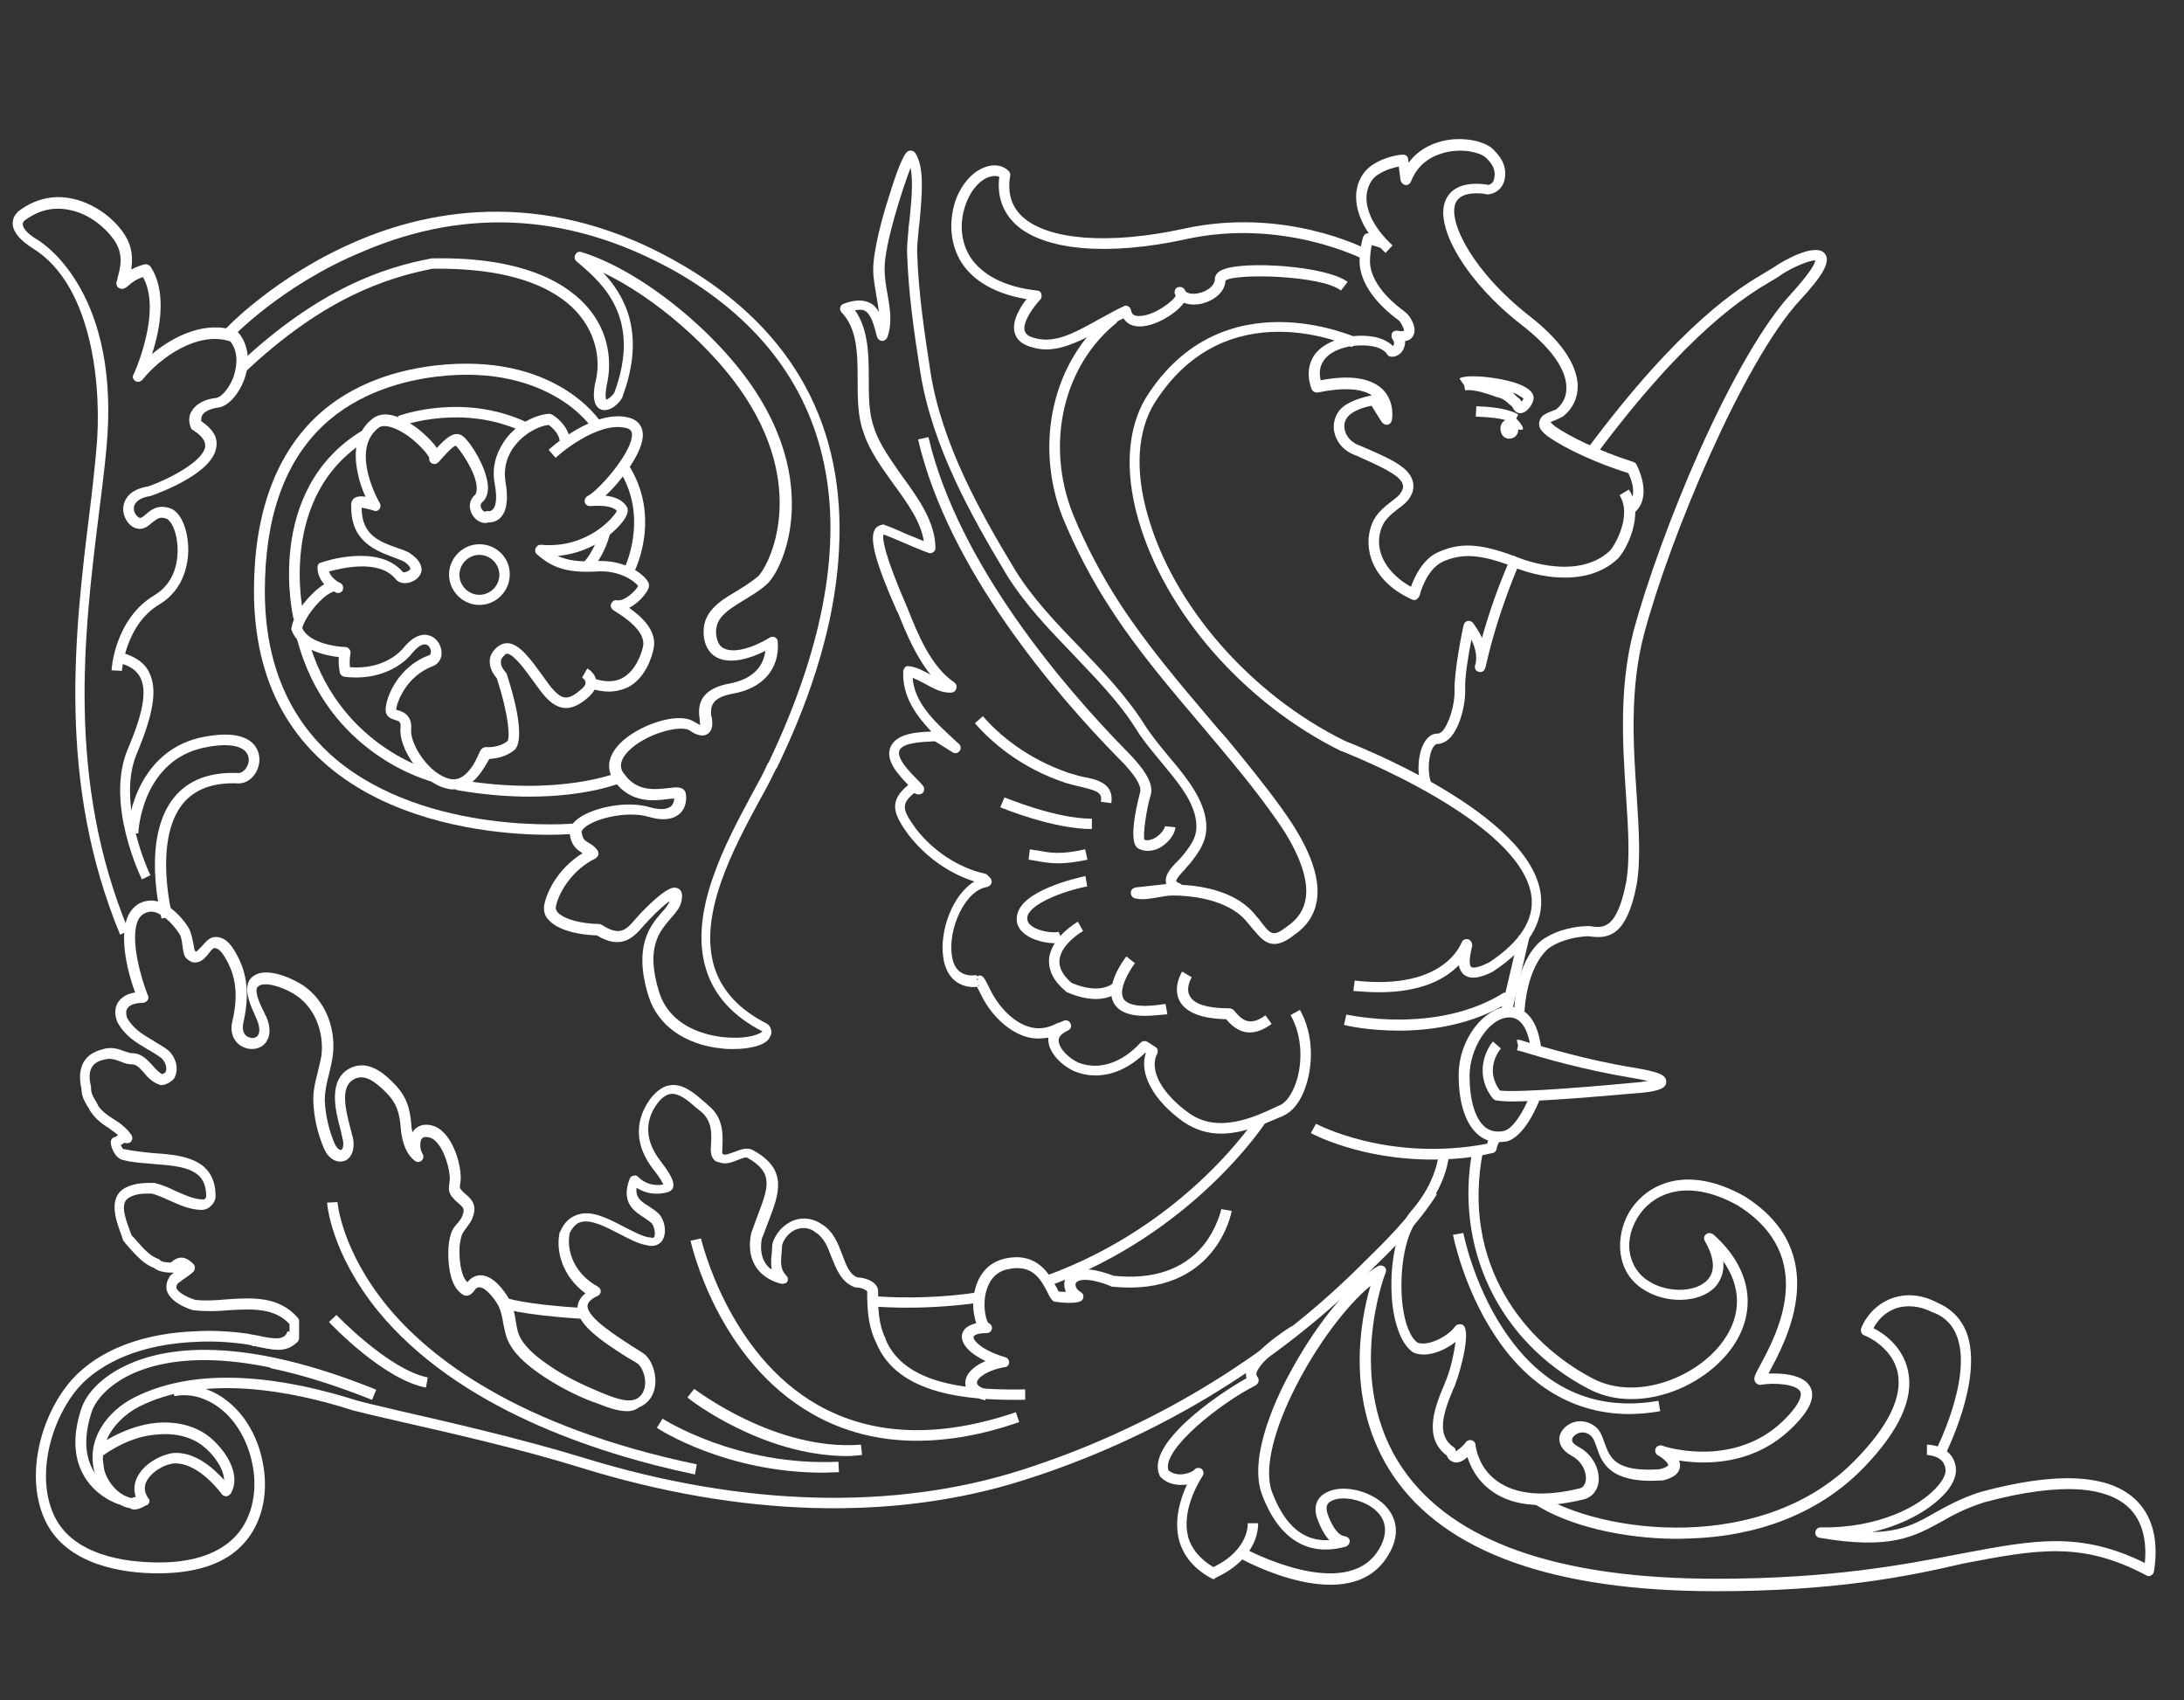 <?xml version="1.0" encoding="utf-8"?>
<!-- Generator: Adobe Illustrator 18.1.1, SVG Export Plug-In . SVG Version: 6.00 Build 0)  -->
<svg version="1.1" id="Layer_1" xmlns="http://www.w3.org/2000/svg" xmlns:xlink="http://www.w3.org/1999/xlink" x="0px" y="0px"
	 viewBox="0 0 841.9 655.5" enable-background="new 0 0 841.9 655.5" xml:space="preserve">
<rect x="0" y="0" width="841.9" height="655.5" fill="#333333" stroke="none"/>
<g>
	<g>
		<g>
			<path fill="#FFFFFF" d="M531.7,382.5c-3.1,0-6.4-0.2-10-0.5l0.5-4c34.8,4,41-14.4,41.2-14.6c0.4-1.1,1.5-1.6,2.6-1.3
				c1.1,0.4,1.6,1.5,1.5,2.6c-1.5,6-0.9,7.7-0.4,8c0.2,0.2,1.5,1.1,7.1-1.8c11.7-7.8,17.1-16.2,16.2-25
				c-3.3-29.3-72.3-55.9-73.1-56.3h-0.2c-37.4-18.4-68.2-53.6-78.4-89.7c-5.3-18.6-4-35,3.1-46.7c29.5-46.7,80.7-23.1,81.3-23
				l-1.8,3.6c-2-0.9-48.7-22-76.2,21.5c-6.6,10.6-7.7,25.9-2.7,43.2c9.8,35,39.7,69.2,76,87.1c4,1.6,72.2,28.1,75.6,59.6
				c1.1,10.6-4.9,20.2-18,29c0,0-0.2,0-0.2,0.2c-3.5,1.8-8.4,3.8-11.5,1.3c-1.1-0.9-1.6-2.2-2-3.6
				C557.6,377,548.5,382.5,531.7,382.5z"/>
		</g>
		<g>
			<path fill="#FFFFFF" d="M403.3,134.7c-2.2,0-4.2-0.4-6.4-1.1c-4-1.3-5.3-3.6-5.8-5.5c-1.1-4.4,2.2-9.7,4.6-12.8
				c-14.6-2.4-21.7-8.9-25-14c-4.2-6.6-5.1-15.1-2.6-23.3c2.4-7.3,7.5-12.8,13.1-14c2.9-0.7,5.8,0,7.7,2c0.4,0.5,0.7,1.1,0.5,1.8
				c-1.1,6.6,0.5,11.8,4.7,15.7c9.8,9.1,33.5,10.9,62.1,4.7c38.8-8.6,70,7.5,71.3,8.2l-1.8,3.6c-0.4-0.2-31.3-16-68.5-7.8
				c-30.2,6.6-54.9,4.4-65.8-5.8c-4.9-4.7-7.1-10.8-6.2-18.2c-0.9-0.5-2.2-0.4-3.1-0.2c-3.5,0.7-7.8,4.6-10,11.3
				c-2.4,7.1-1.6,14.2,2,19.9c4.6,6.9,13.5,11.5,25.7,12.8c0.7,0,1.5,0.5,1.6,1.3c0.2,0.7,0.2,1.6-0.4,2.2c-2.7,2.9-6.9,8.7-6,12
				c0.2,0.4,0.4,1.8,3.1,2.6c8,2.6,15.3-1.3,25.3-6.9c3.1-1.6,6.2-3.5,9.7-5.1c0.5-0.4,1.3-0.4,1.8,0c0.5,0.2,0.9,0.7,1.1,1.5
				c0.2,1.3,0.9,2.4,3.5,2.2c5.6-0.2,12.9-5.8,13.7-7.8c0-0.2-0.2-0.2-0.2-0.4c-0.4-0.9-0.2-2,0.5-2.6c0.7-0.5,1.8-0.5,2.6,0
				c0.4,0.4,0.7,0.7,0.9,1.3c1.1,1.1,3.3,1.1,5.1,0.7c3.5-0.7,6.2-3.1,6.2-5.3c0-1.1,0.5-2.6,2.7-3.6c8-3.8,40.6-1.6,48.5,4.6
				l-2.6,3.3c-7.5-6-41.4-6.7-44.5-3.8c-0.2,4.6-4.7,7.8-9.3,8.9c-2.6,0.5-4.9,0.4-6.7-0.4c-3.1,4.4-12,9.7-18,9.1
				c-2.4-0.2-4.2-1.3-5.3-3.1c-2.7,1.3-5.1,2.7-7.5,4C417.3,130.9,410.4,134.7,403.3,134.7z"/>
		</g>
		<g>
			<g>
				<path fill="#FFFFFF" d="M201.4,166.4c-23-10.8-46.3-2.4-46.5-2.2l-1.5-3.8c1.1-0.4,25.1-9.1,49.7,2.4L201.4,166.4z"/>
			</g>
			<g>
				<g>
					<path fill="#FFFFFF" d="M184.8,213.9c4.2,0,7.7,3.5,7.7,7.7c0,4.2-3.5,7.7-7.7,7.7c-4.2,0-7.7-3.5-7.7-7.7
						C177.1,217.4,180.6,213.9,184.8,213.9 M184.8,209.8c-6.4,0-11.7,5.3-11.7,11.7c0,6.4,5.3,11.7,11.7,11.7
						c6.4,0,11.7-5.3,11.7-11.7C196.6,215,191.3,209.8,184.8,209.8L184.8,209.8z"/>
				</g>
				<g>
					<path fill="#FFFFFF" d="M234.7,266.6c-2.2,0-4.7-0.4-7.3-1.3l1.3-3.8c4.6,1.6,8.6,1.5,11.7-0.4c4.2-2.6,6.6-7.8,7.5-12
						c1.1-5.8-7.3-11.3-10.9-13.5l-0.7-0.5c-0.7-0.5-1.1-1.5-0.7-2.4c0.4-0.9,1.3-1.5,2.2-1.3c3.1,0.5,7.3-3.8,8.2-5.5
						c-1.3-1.8-7.1-6.2-16-5.6c-12,0.7-17.5-1.8-23-6.6c-0.7-0.5-0.9-1.5-0.5-2.4c0.4-0.9,1.1-1.3,2-1.3
						c17.5,1.6,27.9-10.2,29.3-13.1c-1.5-1.6-4.9-2.2-10.2-1.8c-1.1,0-2-0.5-2.2-1.6c-0.2-0.9,0.4-2,1.3-2.4
						c1.3-0.5,5.6-4.4,9.8-9.7c4.6-5.8,7.3-11.1,7.1-14c0-0.9-0.4-2-2.2-2.4c-11.3-2.9-27.2,11.3-27.2,11.5l-2.7-3.1
						c0.7-0.7,17.5-15.9,31-12.4c3.3,0.9,5.1,3.1,5.3,6.2c0.4,6.7-8,17.9-14.4,23.9c4,0.4,6.7,1.8,8.2,4.2c0.9,1.5,0,3.3-0.7,4.6
						c-2.6,4-11.5,13.1-25.9,14.4c3.5,1.6,7.8,2.4,14.8,2c8.4-0.5,14.9,2.7,18.2,5.8c2.2,2,2.2,3.3,2.2,3.6c0,2-2.9,5.1-4.4,6.4
						c-0.9,0.7-2,1.6-3.3,2.2c4.7,3.3,10.8,8.7,9.5,15.5c-0.5,2.6-2.6,10.8-9.3,14.8C240.2,265.9,237.5,266.6,234.7,266.6z"/>
				</g>
				<g>
					<path fill="#FFFFFF" d="M174.8,304.3c-0.7,0-1.3,0-2-0.2c-10.6-2-19.3-16.2-18.4-23.5c0.2-2.4-0.5-2.6-2.2-3.1
						c-1.3-0.4-3.3-1.1-3.5-3.3c-0.5-3.5,3.6-16.8,16.9-21.7c0.4-0.2,0.5-0.9,0.5-1.3c0-1.1-0.7-2.4-1.8-2.7c-1.5-0.5-3.6,0.9-6,4
						c-0.4,0.4-8.4,10.4-25.5,8.4c-0.9-0.2-1.6-0.7-1.8-1.6c-0.5-2.6-0.5-4.6-0.4-6c-4.7-0.5-15.5-2.7-18.2-10.4
						c-0.2-0.4-0.2-0.5,0-0.9c0.7-5.6,7.5-13.7,12.6-16.8c-2.9-3.1-2.6-6.6-2.6-6.7c0-0.7,0.5-1.5,1.3-1.6c0.9-0.4,22-7.5,31.5,3.5
						c0.2,0.2,0.7,0.4,1.5,0c0.7-0.2,1.3-0.7,1.5-1.1c0-0.4-0.4-1.5-2.6-2.9c-1.1-0.5-2.6-1.1-4-1.6c-6.9-2.6-16.6-6.2-16.2-20
						c-0.2-0.9,0.2-1.8,0.9-2.6c0.9-0.7,2.4-1.1,4.6-0.7c-1.1-2.4-2.2-5.3-2.9-8.7c-2.2-9.7-0.2-17.1,6-21.7
						c5.3-3.6,12.6,0.9,16.6,3.8c0,0,5.3,4,7.8,7.8c3.6-4,6.4-6.2,9.1-5.1c2.6,0.9,8.4,9.8,10,16.4c1.1,4,0.7,7.1-1.1,9.1
						c-0.2,0.2-0.2,0.2-0.4,0.4c-1.1,0.9-0.7,2-0.4,2.6c0.5,0.9,1.3,1.3,1.5,1.1c0.4-0.2,0.9-0.2,1.3-0.2c0,0,0.9,0.2,1.6-0.7
						c0.7-0.7,2-2.9,0.7-9.8c-1.5-8,1.8-14,4.6-17.7c4.2-5.3,10.8-8.9,16.4-9.3c0.4,0,0.9,0.2,1.3,0.4c6.4,4.2,6.7,9.5,6.7,9.7
						l-4,0.2c0-0.2-0.2-3.1-4.2-6c-3.6,0.4-8.9,2.9-12.8,7.7c-2.4,2.9-4.9,7.8-3.8,14.4c1.1,6.6,0.5,11.1-2,13.7
						c-1.6,1.6-3.6,1.8-4.6,1.8c-2.2,0.7-4.7-0.5-6.2-2.9c-1.6-2.7-1.3-5.8,1.1-7.8c0.5-0.7,0.7-2,0.5-3.6c-0.7-5.8-6.4-13.8-8-15.3
						c-1.3,0.2-5.1,4.6-6.7,6.4c-0.7,0.7-1.6,0.9-2.6,0.4c-0.7-0.4-1.1-1.3-0.9-2c-0.5-1.8-6.9-8.9-13.5-11.5
						c-1.8-0.7-4.2-1.3-5.8-0.4c-11.7,8.6,0,29,0.2,29.2c0.4,0.7,0.4,1.6-0.2,2.4c-0.5,0.7-1.5,0.9-2.2,0.5
						c-1.6-0.5-3.5-0.9-4.6-1.1c0,10.6,6.9,13.1,13.7,15.5c1.6,0.5,3.1,1.1,4.6,1.8c0,0,0.2,0,0.2,0.2c4.2,2.7,4.7,5.3,4.6,6.9
						c-0.4,2-2,3.6-4.4,4.4c-2.4,0.7-4.6,0.2-5.8-1.5c-6.4-7.5-20.6-4-25.5-2.7c0.4,1.1,1.3,2.6,3.5,4c0.5,0.2,0.9,0.5,1.3,0.7
						c0.7,0.7,0.9,1.8,0.4,2.7c-0.5,0.9-1.6,1.1-2.6,0.7c-0.2-0.2-0.4-0.2-0.5-0.4c-0.4,0-1.3,0.4-2.7,1.3
						c-4.2,2.9-8.7,9.1-9.7,12.8c2.4,5.6,12.8,7.3,16.6,7.3c0.5,0,1.3,0.4,1.6,0.9c0.4,0.5,0.5,1.1,0.4,1.8c0,0-0.5,1.8-0.2,5.1
						c13.8,1.1,20-6.9,20.2-6.9c4.6-6,8.6-6,10.4-5.3c2.6,0.7,4.6,3.5,4.7,6.4c0.2,2.4-1.1,4.4-3.1,5.3c-10.8,4-14.2,14.4-14.4,16.9
						c0.2,0,0.5,0.2,0.7,0.2c1.8,0.5,5.6,1.8,5.1,7.5c-0.5,5.5,6.9,17.3,15.1,19c7.3,1.5,11.3-10.8,11.5-10.8
						c0.4-0.9,1.3-1.5,2.2-1.5c0,0,4.6,0.5,8.2-2.2c1.3-1.1,0.5-10.6-4-24.4c-0.9-0.9-2.9-3.6-2.7-6.7c0-1.5,0.7-3.6,3.3-5.6
						c1.3-0.9,2.6-1.3,4.2-1.1c4.4,0.7,8.6,6.6,12.8,12.4c1.6,2.2,3.1,4.4,4.2,5.5c3.6,4,6,4,10.8-0.2c1.1-0.9,1.8-2,1.6-2.7
						c0-0.9-1.1-1.6-1.3-1.8l2-3.5c0.4,0.2,3.1,1.8,3.5,4.9c0.2,2.2-0.9,4.2-3.1,6.2c-6.4,5.6-11.3,5.5-16.6-0.2
						c-1.3-1.5-2.9-3.6-4.6-6c-2.9-4-7.3-10.2-10-10.6c-0.4,0-0.7,0-0.9,0.4c-1.1,0.9-1.6,1.6-1.6,2.7c-0.2,2,1.8,4,1.8,4
						c0.2,0.2,0.4,0.5,0.5,0.9c7.3,22.6,4.4,28.1,2.7,29.3c-3.5,2.7-7.3,3.1-9.5,3.3C186.8,295.6,182.6,304.3,174.8,304.3z"/>
				</g>
				<g>
					<path fill="#FFFFFF" d="M244,221.4l-3.6-1.8l1.8,0.9l-1.8-0.9c0.2-0.2,10.2-20.2-2-38.8l3.5-2.2
						C255.5,199.2,244.6,220.5,244,221.4z"/>
				</g>
				<g>
					<path fill="#FFFFFF" d="M211.4,321.8c-16.2,0-45.7-2.6-70.7-16.6c-28.4-16-42.8-42.1-42.8-77.4c0-29.2,8-51.6,23.5-66.7
						c11.5-11.1,27.5-18,46.3-20.2c46.1-5.3,63.2,20.8,64,21.9l-3.5,2.2c0,0-4.2-6.4-13.5-11.8c-8.7-5.1-23.7-10.8-46.5-8
						c-12.4,1.5-30.2,6-43.9,19.1c-14.8,14.2-22.2,35.5-22.2,63.6c0,27.7,9.3,49.4,27.3,64.7c35.4,29.7,91.8,25,92.4,24.8l0.4,1.8
						l1.3,2C223.1,321.3,218.5,321.8,211.4,321.8z"/>
				</g>
				<g>
					<path fill="#FFFFFF" d="M204.1,307.1c-8.2,0-17.7-0.7-28.4-2.6l0.7-4c39,6.7,61.2-2.6,61.6-2.6l1.6,3.8
						C238.7,302,226.3,307.1,204.1,307.1z"/>
				</g>
				<g>
					<path fill="#FFFFFF" d="M166.7,301.4c-0.4-0.2-40.5-10-52.3-55.4l4-1.1c11.1,43,48.8,52.5,49.2,52.5L166.7,301.4z"/>
				</g>
				<g>
					<path fill="#FFFFFF" d="M113.2,238.7c-0.2-0.5-11.7-49.6,26.4-72.7l2.2,3.5c-35.5,21.5-24.8,67.8-24.6,68.3L113.2,238.7z"/>
				</g>
				<g>
					<path fill="#FFFFFF" d="M228,219.6l-3.1-2.7c4.9-5.3,6.4-12.8,6.4-12.9l4,0.9C235.4,205,233.6,213.4,228,219.6z"/>
				</g>
			</g>
		</g>
		<g>
			<g>
				<path fill="#FFFFFF" d="M375.4,380.5c-6.4,0-10.8-4.2-11.8-11.5c-1.5-10.2,3.6-24.1,12-29.2c-9.8-3.1-18.8-9.5-25.3-17.9
					c-6.2-8.4-7.7-13.1-0.2-19.3c-4-4.2-9.3-9.8-6.6-15.1c2.6-4.9,10.4-5.3,15.5-5.5c-6-6.4-11.3-13.7-10.8-23.3
					c0-0.5,0.4-1.1,0.7-1.5c0.4-0.4,1.1-0.5,1.6-0.4c2.9,0.4,5.6,1.8,8.2,3.3l0.2,0.2c-5.8-7.1-9.7-16.4-12.8-24.2l-0.2-0.2
					c-8.4-19-10.9-28.2-8.6-31.9c0.7-1.1,1.8-1.6,3.1-1.8c0.2,0,0.5,0,0.7,0.2c2.6,0.9,5.5,2.2,8.4,3.5c2.2,0.9,4.4,1.8,6.6,2.7
					c-1.1-7.5-6.4-14.8-11.8-22.2c-4.6-6.4-9.3-12.9-11.5-19.9c-2.2-6-2.2-13.3-2.2-20.2c0-10.2-0.2-19.7-6.2-25.9
					c-0.5-0.5-0.7-1.3-0.5-1.8c0.2-0.7,0.5-1.3,1.3-1.5c4.2-1.6,7.5-1.6,10-0.4c1.6,0.7,2.7,2,3.6,3.6c-0.2-1.8-0.5-3.8-0.9-5.8
					c-0.5-3.5-1.3-6.9-1.3-10.6c0-7.5,3.8-21.1,5.6-26.6c2-6.6,5.6-17.9,7.8-19c0.9-0.5,2-0.2,2.7,0.5c3.8,5.6,2.7,16.2,1.8,26.6
					c-0.2,1.1-0.2,2-0.4,3.1v0.7c-0.4,3.5-0.7,6.7-0.5,9.3c0.5,14.4,2.6,28.8,5.1,45c4.4,27.7,19.1,53.9,32.6,76.2
					c6.7,10.9,16,20.6,25,29.9c8.9,9.3,18,18.8,25,29.9c2.4,3.8,5.6,7.7,8.9,11.7c5.8,6.9,12,14.2,14.2,22.6
					c1.8,7.8-0.4,12.4-5.3,18.6c-0.5,0.7-1.5,1.6-2.2,2.6c-1.1,1.1-3.6,3.8-3.5,4.7c0,0,0.4,0.5,1.5,0.9c0.4,0.2,0.5,0.4,0.7,0.5
					c8,0.4,21.5,2.6,28.6,12c0.9,0.9,1.6,1.8,2.2,2.7c3.5,4.4,4.4,5.5,9.8,1.3c4.2-2.9,6.4-6.4,7.1-10.6c2-12-9.1-27.7-12.9-32.8
					c-6.6-9.3-13.8-18-21-26.6c-2-2.4-4-4.7-5.8-6.9c-12.2-14.4-25-29.3-35.5-45.6c-7.1-10.8-13.5-23.1-18.4-35
					c-11.3-28.6-3.8-61,18.4-78.7l2.6,3.3c-20.8,16.6-27.9,46.8-17.1,74c4.7,11.5,11.1,23.7,18,34.3c10.4,16,23,30.8,35.2,45.2
					c2,2.4,4,4.7,6,6.9c7.1,8.6,14.4,17.5,21.1,26.8c6.9,9.5,15.7,23.7,13.7,35.9c-0.9,5.3-3.8,9.8-8.7,13.1
					c-8.4,6.7-12,2.4-15.5-1.8c-0.7-0.7-1.3-1.6-2.2-2.6c0,0,0,0-0.2-0.2c-7.5-9.8-23.9-10.6-28.8-10.6c-2,0-4,0.4-5.8,0.7
					c-2.9,0.5-5.8,1.1-8.9,0.4c-0.9-0.2-1.6-1.1-1.6-2.2c0-1.1,0.9-1.8,1.8-2l11.8-1.3c0-0.2,0-0.2,0-0.4c-0.7-3.1,2-6,4.6-8.6
					c0.7-0.7,1.5-1.6,2-2.2c4.4-5.5,6-8.7,4.6-15.1c-1.8-7.5-7.7-14.2-13.3-21c-3.3-4-6.7-8-9.3-12.2c-6.7-10.8-15.9-20-24.6-29.2
					c-9.1-9.5-18.4-19.1-25.5-30.6c-13.7-22.8-28.6-49.4-33.2-77.8c-2.6-16.4-4.6-31-5.1-45.4c-0.2-2.7,0.2-6.2,0.5-9.8v-0.7
					c0.2-0.9,0.2-2,0.4-3.1c0.7-6.7,1.5-14.8,0.4-20c-3.3,8.6-10,29.5-10,38.8c0,3.3,0.5,6.7,1.1,9.8c0.9,5.3,2,10.9,0,16.6
					c-0.4,0.9-1.1,1.5-2,1.5l0,0c-0.9,0-1.6-0.5-2-1.5c-0.2-0.7-0.5-1.6-0.7-2.6c-0.9-3.3-2-6.4-4-7.5c-0.9-0.5-2.2-0.5-3.8-0.2
					c5.1,7.3,5.3,16.9,5.3,26.2c0,6.9,0,13.5,2,19c2,6.4,6.6,12.6,10.9,18.8c6.4,8.7,12.8,17.9,12.8,27.7c0,0.7-0.4,1.3-0.9,1.6
					s-1.3,0.5-1.8,0.2c-3.1-1.1-6.6-2.6-9.8-4c-2.6-1.1-5.1-2.2-7.5-3.1c-0.5,1.5,0,7.1,8.9,27.7l0.2,0.4c4,10.2,9.1,22.8,18.2,29
					c0.7,0.5,1.1,1.5,0.7,2.4c-0.2,0.9-1.1,1.5-2,1.5h-0.5c-3.5,0-6.6-1.8-9.7-3.5c-1.6-0.9-3.1-1.6-4.6-2.2
					c0.7,9.5,8.2,16.6,15.5,23.3c0.7,0.7,1.6,1.5,2.4,2.2c0.7,0.7,0.9,1.8,0.2,2.7c-0.7,0.9-1.8,1.1-2.7,0.5l-6.7-4.2
					c-0.4,0-0.7,0-1.1,0c-3.6,0.2-11.1,0.4-12.6,3.3c-1.5,2.9,3.6,8.2,6.7,11.3c0.9,0.9,1.6,1.6,2.2,2.4c0.7,0.7,0.7,1.8,0.2,2.6
					c-0.5,0.7-1.6,1.1-2.6,0.7l-0.9-0.4c-5.1,4.2-4.7,6.4,0.7,13.8c6.6,8.6,16.6,15.1,26.6,17.3c0.4,0,0.7,0.4,0.9,0.5l1.1,1.1
					c0.5,0.5,0.7,1.3,0.5,2c-0.2,0.7-0.9,1.3-1.6,1.5c-8.7,1.3-15.1,16.2-13.7,26.2c0.5,4.2,2.7,8.7,9.5,7.8l0.2,1.8h2v0.2
					c0,1.1-0.7,1.8-1.8,2C377,380.3,376.3,380.5,375.4,380.5z"/>
			</g>
			<g>
				<path fill="#FFFFFF" d="M470.7,437c-4.9,0-9.8-1.3-14.6-4.6c-11.5-8.2-17.1-18.6-14.4-26.4l-0.2-0.2c-8.2,8-18,10.8-27,7.3
					c-4.4-1.8-10.4-6.9-10.4-12.4c0-0.2,0-0.5,0-0.7c-3.1,0.5-6,0.5-9.1-0.5c-7.8-2.6-14-10-16.9-16.2c-1.5-3.1-2-3.6-2-3.8
					c0.2,0.2,0.5,0.5,1.3,0.5v-2l-1.5-1.5l1.8-0.5c1.3,0.2,1.8,0.9,4,5.5c2.6,5.3,7.8,12,14.6,14.2c3.8,1.3,7.7,0.7,11.3-1.3
					c0,0,0,0,0.2,0l1.8-0.7c0.2,0,0.2-0.2,0.4-0.2c1.1-0.5,2.2,0,2.7,1.1c0.5,1.1,0,2.2-1.1,2.7l-0.4,0.2c-3.1,1.5-3.1,3.1-3.1,3.6
					c0,3.1,4.2,7.1,7.8,8.6c7.7,2.9,16.4,0.2,23.7-7.7c0.7-0.7,1.8-0.9,2.7-0.4l3.1,2c0.9,0.5,1.1,1.6,0.7,2.6
					c-3.3,6.2,1.8,15.5,12.4,23c11.1,7.8,24.8,1.5,32.8-2.2c0.7-0.4,1.5-0.7,2-0.9c2.6-1.1,4.9-4.6,6.4-9.1
					c2.2-6.7,2.7-16.9-2.2-25.7l3.6-2c5.5,9.8,4.9,21.3,2.4,29c-1.8,5.8-4.9,10-8.6,11.7c-0.5,0.4-1.3,0.5-2,0.9
					C487.8,433,479.4,437,470.7,437z"/>
			</g>
		</g>
		<g>
			<path fill="#FFFFFF" d="M582.6,390.7l-4-1.1c1.8-6.6,6.7-28.6,6.9-28.8l4,0.9C589.2,362.6,584.4,384,582.6,390.7z"/>
		</g>
		<g>
			<path fill="#FFFFFF" d="M539.2,397.3c-11.8,0-20.6-2-21.1-2.2l0.9-4c0.4,0,34.8,8,61-8.6l2.2,3.5
				C567.8,395.1,551.6,397.3,539.2,397.3z"/>
		</g>
		<g>
			<path fill="#FFFFFF" d="M577.5,440.3c-2.7,0-5.3-0.9-7.5-2.7c-4.9-4-7.7-12-7.7-23.1c0-14.4,10.2-26.1,19-26.4
				c3.3-0.2,11.3,1.1,12.9,16.8l-4,0.4c-0.9-8.6-4-13.3-8.6-13.1c-8.2,0.4-15.1,12.6-15.1,22.4c0,9.7,2.2,16.8,6,19.9
				c2,1.6,4.4,2,7.1,1.5c3.6-0.7,7.8-7.7,10.2-13.8l3.8,1.5c-0.9,2.4-6,14.8-13.1,16.4C579.5,440.1,578.6,440.3,577.5,440.3z"/>
		</g>
		<g>
			<path fill="#FFFFFF" d="M582.6,424.6c-2.6,0-4.6-0.2-5.8-0.4c-0.5,0-0.9-0.4-1.3-0.7c-7.1-8.9-3.1-18.4,0-22l3.1,2.7l-1.6-1.3
				l1.6,1.3c-0.4,0.4-6.6,7.8-0.4,16.2c8.2,0.9,38.8-1.8,54.5-3.3c0.7-0.2,1.6-0.2,2.4-0.4c-1.5-0.4-3.5-0.7-6.6-1.3
				c-17.7-2.9-34.6-7.8-41-9.8c-1.3-0.4-2.4-0.7-2.7-0.7l0.4-1.8l-0.5-2.2c0.7-0.2,0.7-0.2,4.2,0.9c6.4,1.8,23,6.9,40.5,9.7
				c10.9,1.8,12.9,3.1,12.9,5.5c0,1.1,0,3.3-8.9,4.2C631.2,421.3,597.7,424.6,582.6,424.6z"/>
		</g>
		<g>
			<path fill="#FFFFFF" d="M552,447c-27.5,0-45.7-9.7-46.7-10.2l2-3.6c0.4,0.2,27.9,14.9,66,7.7c0.5-2.2,1.6-3.8,1.8-4l3.3,2.4
				c0,0-1.1,1.6-1.5,3.6c-0.2,0.9-0.7,1.5-1.6,1.6C566.9,446.5,559.1,447,552,447z"/>
		</g>
		<g>
			<path fill="#FFFFFF" d="M379.8,539.8c-4.7-0.9-7.7-3.5-7.7-6.7s2.9-6.4,7.8-8.4c-6-2.9-9.5-6.6-9.1-10c0.2-1.5,1.3-3.6,5.5-4.6
				c-0.7-2.4-1.1-4.9-1.1-5.8c-0.4-7.8,2.6-16.8,12-19.1c12.8-2.9,17.5,6.4,19.9,10.8c0.4,0.5,0.7,1.3,0.9,1.8
				c1.1,0.2,2,0.2,2.9,0.2c-0.7-1.6-0.9-3.5-0.2-4.9c0.9-2.2,4.6-6.6,18.6-1.3c15.1,1.6,26.8-2.4,34.4-11.5
				c5.6-6.9,7.1-14.2,7.1-14.2l4,0.7c0,0.4-6,33.3-46.1,29.2c-0.2,0-0.4,0-0.5-0.2c-8.7-3.5-12.9-2.6-13.5-1.1
				c-0.4,0.9,0.4,2.6,1.8,3.3c0.7,0.4,1.3,1.1,1.1,2c0,0.9-0.7,1.6-1.5,1.8c-0.4,0.2-3.5,0.9-9.3,0c-0.4,0-0.9-0.2-1.1-0.5
				c-0.7-0.7-1.3-1.8-2-3.3c-2.4-4.6-5.6-10.9-15.3-8.7c-4.2,0.9-6.9,3.8-8.2,8.4c-1.5,5.3-0.2,10.9,0.7,12.2c0.9,0.4,1.5,1.1,1.5,2
				c0,1.1-0.9,2-2,2c-3.8,0-5.1,0.9-5.1,1.5c-0.2,1.3,3.1,5.1,12.2,7.8c0.9,0.2,1.5,1.1,1.5,2s-0.7,1.8-1.6,1.8
				c-7.3,1.3-10.8,4.4-10.8,6c0,1.1,1.6,2.2,4.4,2.7L379.8,539.8z"/>
		</g>
		<g>
			<path fill="#FFFFFF" d="M241.8,544c-4.2,0-8.4-1.8-11.8-3.1c-0.5-0.2-1.1-0.4-1.5-0.5c-7.1-2.7-13.5-6.2-19-9.8
				c-5.1-3.5-10.2-7.3-13.1-12.6c-1.5-2.6-1.8-5.3-2.4-7.8c-0.4-2.6-0.9-4.9-2-7.1c-1.8-3.1-5.6-7.8-8-6.7c-0.5,0.2-0.9,0.7-1.3,1.3
				c-0.5,0.7-1.3,1.6-2.7,1.8c-1.5,0-2.6-1.1-3.6-2.2c-3.1-3.6-3.6-10.4-3.6-14.2c0-3.1,0.4-5.6,1.1-7.7c0.5-1.6,1.6-2.9,2.6-4
				c0.7-0.9,1.5-1.8,1.8-2.9c0.9-2.4,0.4-2.9-1.5-4.6c-0.9-0.7-1.8-1.6-2.7-2.7c-1.3-1.8-1.1-3.5-0.9-4.9c0-0.5,0.2-1.3,0.2-1.8
				c0-3.8-2-11.3-5.5-14.6c-1.3-1.3-2.6-1.6-4-1.6c-0.7,0-1.1,0.4-1.5,0.9c-0.7,1.6-0.4,4.2,0.5,5.6c0.5,0.9,0.4,2-0.4,2.6
				c-0.7,0.7-1.8,0.7-2.7,0c-4.2-3.3-5.1-9.7-5.3-12.4c-0.5-6-1.5-9.7-5.8-14c-4.4-4.4-8.2-6.9-12-5.1c-5.5,2.6-3.8,10.9-1.6,19.1
				c0.4,1.3,0.5,2.4,0.9,3.3c1.1,5.3-0.9,8.6-3.5,9.3c-2.4,0.7-5.8-0.5-7.7-5.1c-2.4-5.6-3.8-11.8-4-17.7c-0.2-4,0.7-7.7,1.6-11.1
				c0.5-2.4,1.1-4.4,1.5-6.7c1.1-9.3-2.6-18.2-9.3-23c-3.6-2.6-10.9-5.6-14.4-4.2c-0.7,0.4-0.9,0.7-1.1,0.9
				c-0.9,2.2,1.3,6.7,2.6,9.3c0.4,0.7,0.5,1.3,0.9,1.8c2.9,6.7,0.2,10-1.1,11.1c-2.2,1.8-5.6,2-8.4,0.4c-3.1-1.8-4.6-5.5-3.5-9.7
				c2.2-9.5,1.5-16.9-2.4-23.7c-1.8-3.3-3.3-4.6-4.7-4.4c-0.4,0-1.5,1.3-2,2c-1.3,1.6-2.7,3.3-4.9,3.5c-1.3,0.2-2.4-0.4-3.5-1.3
				c-1.3-1.1-1.5-3.1-1.8-5.5c-0.2-1.5-0.5-3.1-0.9-3.8c-2.4-4-7.8-9.7-12-8.9c-1.8,0.4-3.1,1.3-4,2.9c-3.8,7.3,1.5,24.2,3.6,29.3
				c0.4,0.7,0.2,1.5-0.2,2c-0.4,0.5-1.1,0.9-1.8,0.9c-2.7,0-4.9,0.7-5.8,2c-0.7,0.9-0.7,2.2-0.2,3.8c2.4,4.2,5.8,6.2,9.8,8.6
				c2,1.3,4.2,2.4,6.2,4l0.2,0.2c2.4,2.4,4,6.6,2,10.4c-0.2,0.2-0.2,0.4-0.4,0.5c-0.4,0.4-2.4,2.2-4.7,2.2c-0.2,0-0.4,0-0.7-0.2
				c-2.7-0.9-4.6-2.9-6-4.7c-1.8-2-2.9-3.1-4.6-3.1s-2.9-0.5-4.4-1.1c-2-0.7-3.8-1.5-6.2-0.7h-0.2c-3.1,0.7-6.9,2.7-4.9,10.4
				c0,0.2,0,0.4,0,0.5c0,1.8,0.5,2.9,1.6,4.7c0.4,0.7,0.9,1.5,1.3,2.4c1.5,2,3.5,3.5,5.8,4.9c2.6,1.6,5.1,3.5,6.9,6.2
				c0.5,0.9,0.4,2-0.4,2.7c-0.7,0.5-1.6,0.5-2.4,0.2c-0.2,0.2-0.4,0.4-0.5,0.4c-0.2,0.2-0.5,0.4-0.9,0.5c0.4,0.7,0.7,1.3,1.1,1.6
				c0.2,0,0.2,0,0.4,0c3.3,0.7,6.9,1.1,10.9,1.5c10.8,0.7,24.2,1.8,24.2,16.6c0,2.7-2.6,5.3-5.3,5.3c-4.4,0-8.4-1.8-12.4-3.6
				c-2.6-1.1-4.7-2.2-7.1-2.7c-2.9,0-5.8,0-8.4,1.5c-3.6,1.8-2,7.1,0.2,12.9c0.2,0.7,0.5,1.3,0.7,1.8c0.7,0.7,1.5,1.5,2.2,2.4
				c2.4,2.7,4.9,5.5,8,6.6c0.4,0.2,0.5,0.2,0.7,0.5c0.7,0.7,2.7,0.9,4.2,0.9c0.7-0.7,1.8-1.5,3.1-1.8c1.8-0.4,3.6,0.4,5.6,2.4
				c0.7,0.7,0.7,2,0,2.9c-0.9,0.9-2.2,1.8-3.5,2.7c-1.1,0.7-2,1.5-2.7,2c-0.5,0.9-0.4,1.5-0.4,1.6c0.5,1.5,3.3,3.3,7.3,4.6
				c3.8,0.4,7.8,0.2,12-0.2c10-0.7,20.2-1.3,27.5,7.1c0.4,0.4,0.5,0.9,0.5,1.3v6.4c0,0.5-0.2,1.1-0.5,1.5c-4.2,4.2-8.7,3.3-12.9,2.4
				c-1.5-0.4-3.1-0.7-4.7-0.7l0.4-4c1.8,0.2,3.6,0.5,5.3,0.9c4,0.9,6.4,1.3,8.7-0.7v-4.7c-6-6.4-14.6-5.8-23.7-5.3
				c-4.4,0.4-8.9,0.5-13.1,0c-0.2,0-0.2,0-0.4,0c-5.6-1.8-8.9-4.4-10-7.3c-0.4-1.3-0.5-3.3,0.9-5.5c0-0.2,0.2-0.2,0.2-0.4
				c0.5-0.5,0.9-0.9,1.6-1.3c0,0,0,0-0.2,0c-1.8,0-5.3,0-7.5-1.8c-4-1.5-6.7-4.7-9.3-7.5c-0.7-0.9-1.5-1.6-2.2-2.6
				c-0.2-0.2-0.4-0.5-0.5-0.7c-0.2-0.7-0.5-1.5-0.7-2.2c-2-5.3-5.3-14.4,1.8-18c3.6-1.8,7.1-1.8,10.6-1.8c0.2,0,0.4,0,0.5,0
				c2.7,0.7,5.5,1.8,8,3.1c3.8,1.6,7.3,3.3,10.8,3.3c0.5,0,1.1-0.7,1.1-1.1c0-10.4-7.7-11.7-20.4-12.6c-3.8-0.4-8-0.5-11.5-1.5
				c-2.9-0.4-4.9-4.6-4.9-6.9c0-1.1,0.9-2,1.8-2c0.2-0.2,0.5-0.4,0.7-0.5c0,0,0.2-0.2,0.4-0.2c-1.1-0.9-2.4-1.8-3.6-2.7
				c-2.6-1.6-5.1-3.5-6.9-6.2c0,0,0-0.2-0.2-0.2c-0.4-0.7-0.7-1.5-1.3-2.2c-1.1-2-2.2-3.8-2.2-6.6c-1.8-8,0.9-13.3,7.8-15.1
				c3.6-1.3,6.6-0.2,8.9,0.7c1.1,0.4,2.2,0.7,2.9,0.7c3.5,0,5.6,2.4,7.7,4.6c1.3,1.5,2.4,2.7,3.8,3.5c0.4-0.2,0.9-0.4,1.3-0.7
				c0.9-2.2-0.4-4.2-1.3-5.3c-2-1.5-3.8-2.6-5.6-3.6c-4.4-2.6-8.6-5.1-11.5-10.2c0-0.2-0.2-0.2-0.2-0.4c-1.5-3.8-0.5-6.4,0.5-7.8
				c1.3-1.8,3.5-3.1,6.4-3.5c-2.6-6.9-6.7-22-2.4-30.2c1.5-2.7,3.8-4.6,6.9-5.1c6.6-1.3,13.5,5.8,16.4,10.9c0.7,1.5,1.1,3.5,1.5,5.3
				c0.2,1.1,0.4,2.7,0.7,3.1c0.2,0.2,0.4,0.2,0.4,0.2c0.4,0,1.6-1.5,2.2-2c1.3-1.5,2.6-3.1,4.4-3.5c4.9-0.9,7.8,4.4,8.9,6.4
				c4.4,7.8,5.1,16,2.7,26.6c-0.5,2.4,0,4.4,1.6,5.3c1.3,0.7,2.7,0.7,3.6,0c1.3-1.1,1.3-3.5,0-6.6c-0.2-0.5-0.5-1.1-0.7-1.6
				c-1.6-3.6-4-8.7-2.6-12.6c0.5-1.5,1.8-2.6,3.3-3.3c6-2.4,15.5,2.7,18.2,4.6c8,5.6,12.4,16,11.1,26.8c-0.4,2.6-0.9,4.9-1.5,7.3
				c-0.9,3.3-1.6,6.6-1.6,10c0.2,5.3,1.5,11.1,3.6,16.2c0.9,2.2,2.2,3.1,2.7,2.9c0.5-0.2,1.3-1.5,0.5-4.6c-0.2-0.9-0.5-2-0.7-3.1
				c-2-7.3-5.1-19.5,3.8-23.9c7.3-3.5,13.7,2.9,16.6,5.8c5.1,5.1,6.4,9.8,6.9,16.6c0,0.7,0.2,1.5,0.4,2.4c0.9-1.6,2.6-2.7,4.6-2.9
				c2.6-0.2,5.1,0.7,7.1,2.7c4.7,4.4,6.9,12.9,6.9,17.5c0,0.9,0,1.6-0.2,2.4c-0.2,1.5-0.2,1.6,0.2,2.2c0.5,0.7,1.3,1.5,2,2
				c1.8,1.6,4.6,4,2.6,8.9c-0.5,1.6-1.5,2.7-2.4,4c-0.7,0.9-1.5,2-1.8,2.9c-0.5,1.6-0.9,3.6-0.9,6.2c0,5.3,1.1,9.7,2.7,11.5
				c0.2,0.2,0.2,0.2,0.4,0.4c0.5-0.7,1.3-1.6,2.7-2.2c6.4-2.7,12.2,6.6,13.3,8.6c1.6,2.7,2.2,5.6,2.6,8.4c0.4,2.4,0.7,4.6,1.8,6.6
				c2.4,4.4,7.1,8,11.7,11.1c5.3,3.6,11.5,6.7,18.2,9.5c0.5,0.2,1.1,0.4,1.6,0.7c4.2,1.6,9.3,3.8,12.9,2.4c2.2-0.9,3.1-2.9,3.5-4.4
				c0.7-3.1-0.4-6.9-2.2-8.9c-0.5-0.5-2.6-1.8-4.6-2.9c-9.8-6.2-19.5-12.8-19.1-19.3c0.2-2,1.1-3.8,3.1-5.3
				c-8.7-6.4-11.5-16-10-23.3c0-0.2,0-0.4,0.2-0.4c1.5-3.5,3.6-5.6,6.6-6.6c5.6-2,12,1.5,18.2,4.7c3.5,1.8,6.9,3.6,9.5,4
				c0.2,0,0.2,0,0.4,0c1.1,0.4,1.5,0,1.5,0c0.5-0.7,0.5-2.9-0.5-4.9c-0.5-0.9-2-1.8-3.3-2.7c-3.6-2.4-9.1-5.6-5.6-14.9
				c0.2-0.7,0.7-1.1,1.5-1.3c0.7-0.2,1.5,0,1.8,0.5c2.6,2.6,6.2,3.6,9.7,2.9c-0.4-0.9-1.3-2.6-3.6-5.5c-10-12.6-4.9-23-1.1-27.9
				c2.4-2.9,4.9-4.7,7.8-4.9c4.7-0.5,9.1,3.3,12.4,6.2c0.7,0.5,1.3,1.1,1.8,1.6c6.2,4.9,5.6,11.8,5.5,16c0,0.9-0.2,2.2,0,2.7
				c0.2,0,0.4,0.2,0.5,0.2c0.7,0.4,2.4-0.4,4-0.9c2.4-0.9,4.9-2,7.3-0.7c13.7,7.5,10,16.8,6,27.3c-0.9,2.2-1.6,4.4-2.6,6.7
				c-0.7,3.8-0.5,8.6,3.3,11.7c0.2,0,0.4,0,0.5,0c-0.4-2-0.2-4,0-5.8c0-1.1,0.2-2.2,0.2-3.1c0-0.2,0-0.4,0-0.5
				c1.1-4.2,4.4-7.8,8.4-9.3c3.6-1.3,7.5-0.7,10.8,1.6c4.4,2.7,6.2,7.5,7.8,11.7c1.5,4,2.7,7.5,5.8,8.7c4,0.2,8,2.2,8,5.3
				c0,6.4,0,12.4,2.9,18.4c0,0,0,0,0,0.2c7.3,17.7,32.6,19.7,53.8,19.3v4c-22.4,0.4-49.2-2-57.4-21.9c-3.3-6.7-3.5-13.5-3.5-19.9
				c-0.4-0.5-2.2-1.5-4.4-1.5c-0.2,0-0.5,0-0.7-0.2c-4.9-2-6.7-6.7-8.6-11.3c-1.5-4-2.9-7.7-6.2-9.7c0,0-0.2,0-0.2-0.2
				c-2.7-2-5.3-1.6-6.9-1.1c-2.7,0.9-5.1,3.5-5.8,6.2c0,1.1-0.2,2.2-0.2,3.1c-0.4,3.8-0.4,6.4,1.8,8.6c0.2,0.2,0.2,0.4,0.4,0.5l0,0
				l0,0c0.2,0.2,0.2,0.4,0.2,0.5c0,0.4,0,0.5,0,0.9c0,0.2-0.2,0.4-0.2,0.4c-0.2,0.4-0.4,0.5-0.7,0.7l0,0l0,0l0,0l0,0l0,0l0,0l0,0
				l0,0l0,0l0,0l0,0l0,0l0,0c0,0,0,0-0.2,0l0,0l0,0l0,0l0,0l0,0l0,0l0,0l0,0l0,0l0,0l0,0l0,0l0,0l0,0l0,0l0,0
				c-0.4,0.2-0.9,0.2-1.3,0.2c-0.2,0-2.9-0.7-4.7-1.8c-6-3.3-8.6-9.5-7.1-17.3v-0.2c0.9-2.6,1.8-4.9,2.6-7.1c4-10.6,6.4-16.4-4-22.2
				c-0.7-0.4-2.4,0.4-3.8,0.9c-2.2,0.9-4.6,1.8-6.9,0.9c-1.1-0.2-1.8-0.5-2.2-1.1c-1.3-1.5-1.3-3.5-1.1-6c0.2-4,0.5-8.9-4-12.6
				c-0.7-0.5-1.3-1.1-2-1.6c-2.9-2.6-6.4-5.5-9.5-5.1c-1.6,0.2-3.3,1.3-4.9,3.3c-3.8,4.9-6.7,12.9,1.1,22.8
				c5.1,6.6,5.1,8.7,4.6,10.2c-0.4,0.9-1.3,1.3-1.8,1.5c-4.2,1.3-8.6,0.7-12.2-1.6c-0.5,3.8,1.8,5.3,4.7,7.1
				c1.6,1.1,3.5,2.2,4.6,3.8c2,3.1,2.2,7.3,0.4,9.7c-1.3,1.6-3.5,2.2-5.8,1.5c-3.3-0.5-6.7-2.4-10.6-4.4c-5.3-2.7-11.1-5.8-15.1-4.4
				c-1.6,0.5-2.9,2-4,4.2c-1.3,6.6,1.6,15.5,10.9,20.6c0.7,0.4,1.1,1.1,1.1,1.8c0,0.7-0.5,1.5-1.3,1.8c-2.4,1.1-3.6,2.4-3.8,3.6
				c-0.4,4.7,11.5,12,17.1,15.7c2.9,1.8,4.4,2.7,5.3,3.5c2.9,2.9,4.4,8.2,3.5,12.6c-0.7,3.6-2.9,6.2-6,7.5
				C244.6,543.8,243.1,544,241.8,544z"/>
		</g>
		<g>
			<path fill="#FFFFFF" d="M224.5,508.4c-24.2-1.5-31.3-4.2-31.5-4.4l1.6-3.8c0,0,7.1,2.7,30.2,4L224.5,508.4z"/>
		</g>
		<g>
			<path fill="#FFFFFF" d="M468,608.7c-0.4,0-0.7,0-0.9-0.2c-6.7-3.6-10.9-8.6-12.6-14.8c-2-7.8,0.5-16,3.1-21.5
				c-0.5,0.2-0.9,0.2-1.5,0.2c-3.3,0.2-6.4-0.7-8.6-2.9c-0.2-0.2-0.4-0.4-0.5-0.7c-5.5-12.2,22.4-31.3,33.5-37.5
				c-0.2-0.7-0.2-1.5-0.2-2.2c0.9-7.1,14.9-16.2,17.7-17.9l2.2,3.5c-5.8,3.6-15.3,10.9-15.9,14.9c0,0.5,0.2,0.9,0.4,1.1
				c0.4,0.5,0.5,1.1,0.5,1.8c-0.2,0.5-0.5,1.1-1.1,1.5c-13.7,6.9-36.3,24.8-33.7,32.8c4,3.3,9.7,0.4,10-0.2c0.7-0.9,1.8-0.9,2.7-0.4
				c0,0,1.6,1.1,0.4,2.9c-2,3.1-8,13.7-5.5,23.3c1.3,4.7,4.6,8.6,9.7,11.7c8.2-3.8,13.3-10.4,13.3-16.9h4c0,8.6-6.4,16.6-16.6,21.1
				C468.5,608.5,468.3,608.7,468,608.7z"/>
		</g>
		<g>
			<path fill="#FFFFFF" d="M661.5,613.4c-62.5,0-104.2-14.9-124.3-44.3c-19-27.9-12.8-60.3-8.9-73.4c-18.8,15.3-45,60.9-37.9,79.6
				c4.9,12.9,12.2,19,22,18.4c-3.1-3.3-4.6-8.4-4.9-9.1c-1.1-4,0.2-7.3,3.5-9.1c6-3.5,17.1-1.1,23,4.9c2.9,3.1,7.1,9.7,0.9,19.5
				c-14.8,23.9-55.6,1.6-57.4,0.5l2-3.6c0.4,0.2,39.2,21.3,51.9,0.7c3.5-5.6,3.3-10.8-0.4-14.6c-4.7-4.9-14-6.6-17.9-4.2
				c-1.1,0.5-2.2,1.6-1.5,4.4c0.7,2.2,3.3,8.9,6.9,9.1c0.9,0.2,1.8,0.9,1.8,1.8c0,0.9-0.5,1.8-1.5,2.2c-10.2,2.9-24.1,1.6-32.3-20
				c-5.6-14.8,6.2-39,11.7-48.7c10-18.2,23.1-33.9,33-39.4c0.7-0.4,1.6-0.4,2.4,0.2c0.7,0.5,0.9,1.5,0.5,2.4
				c-0.2,0.4-16.2,42.1,6.6,75.4c19.3,28.2,60,42.5,120.8,42.5c43.9,0,72-5.3,94.6-9.7c28.2-5.3,45.7-8.7,70.7,3.6
				c0.7-7.1-0.2-15.9-6.6-21.7c-4.2-3.8-10.4-6-18.2-6.6c-9.7-0.7-22.2,0.9-37,4.9c-6.9,2.2-11.8,4.7-16.6,7.5
				c-10.6,5.8-19.7,10.9-47,6.2c-1.1-0.2-1.8-1.1-1.6-2.2c0.2-1.1,0.9-1.8,2-1.8c21.7,0.4,38.4-7.8,45.4-16.2
				c2.2-2.6,3.1-4.9,2.7-6.6c-0.7-4.9-6.7-5.1-7.1-5.1v-4c3.5,0,10,1.8,11.1,8.4c0.5,2.9-0.7,6.4-3.6,9.8
				c-5.3,6.2-15.3,12.4-28.6,15.5c11.5-0.2,17.5-3.6,24.6-7.7c4.7-2.6,10-5.5,17.3-7.8c28.8-7.8,48.8-6.9,59.2,2.6
				c8.7,7.8,8.9,19.7,7.5,28.1c-0.2,0.7-0.5,1.3-1.1,1.5c-0.5,0.4-1.3,0.4-1.8,0c-25-13.3-42.1-10-70.5-4.6
				C734,608.1,705.8,613.4,661.5,613.4z"/>
		</g>
		<g>
			<path fill="#FFFFFF" d="M594.3,580.2c-7.8,0-14.4-1.8-19.5-5.6c-5.5-4-8-9.3-9.1-12.9c-1.5,1.3-3.3,2.4-5.1,2
				c-0.7-0.2-2.2-0.7-2.9-2.6c-9.5-7.1-4.2-19.5-1.1-27c0.4-0.7,0.5-1.5,0.9-2.2c2-5.1,3.1-10.9,3.6-14.6c-4.2,3.3-10.9,6.2-16,4.2
				c-0.2,0-0.4-0.2-0.4-0.2c-5.1-3.5-7.1-12.2-7.8-17.3c-1.6-12.4,0.2-29.3,7.3-37.4c9.7-11.1,10.4-21.7,10.4-21.9l4,0.2
				c0,0.5-0.7,12-11.5,24.4c-6.2,7.1-7.8,23-6.4,34.1c0.9,7.1,3.1,12.4,5.8,14.2c4.4,1.5,11.8-2.7,14.2-6c0.9-1.3,2.2-1.3,3.1-0.9
				c3.5,1.8-0.7,17.5-2.7,22.6c-0.2,0.7-0.5,1.5-0.9,2.2c-3.8,9.1-6.7,17.7,0.2,22.4c0.4,0.2,0.7,0.7,0.7,1.1c0,0.2,0.2,0.4,0.2,0.4
				c0.7-0.4,2.6-1.8,3.8-3.5c0.5-0.7,1.5-0.9,2.2-0.7c0.7,0.2,1.5,0.9,1.5,1.8c0,0,0.7,8.6,8.4,14c7.1,5.1,17.9,6.2,31.9,2.7
				c1.6-0.4,2-2.2,2.2-2.9c0.4-2.9-1.1-7.3-5.6-9.7c-4-2.2-4.6-4.9-4.6-6.4c0-2.4,1.8-4.7,4.4-6c3.1-1.5,6.6-0.9,9.3,1.1
				c2.2,1.6,2.9,4.2,3.8,6.6c2,5.5,4,11.1,21,10c3.1-0.7,3.5-1.6,3.5-1.6c0-0.7-1.8-2.6-4-3.8c-0.9-0.5-1.3-1.6-0.9-2.6
				c0.4-0.9,1.5-1.5,2.6-1.1c0.2,0.2,27.2,9.1,46.5-9.5c7.5-7.3,7.1-10.4,6.7-11.3c-1.5-3.1-10.6-3.5-15.1-2.7
				c-0.9,0.2-1.6-0.2-2.2-0.9c-0.9-1.5-0.4-2.6,1.8-6.6c6.2-11.5,22.8-41.9-8.6-61.6c-19.9-11.1-33.3-4.4-38.8,4.9
				c-6,10.2-2.4,20,4.2,24.1c6.9,4.6,17.5,4.7,22.4,0.2c4.6-4.2,2.2-10.8-0.5-15.5c-0.5-0.9-0.4-2,0.5-2.6c0.7-0.7,1.8-0.5,2.7,0
				c14.6,12.9,17.3,29.2,7.5,43.4c-5.6,8-14.8,14.6-25.1,17.9c-11.1,3.5-21.9,2.9-30.6-1.8c-34.4-18-51.8-54.3-44.5-92.4l4,0.7
				c-8.6,43.9,16.2,74.2,42.3,87.8c16.9,8.9,40.6-0.5,50.5-14.8c6.9-9.8,6.7-20.6-0.2-30.4c0.5,5.3-1.8,8.6-3.6,10.4
				c-6.2,5.8-18.8,6-27.3,0.4c-10.4-6.6-10.9-20-5.5-29.5c6.4-10.9,21.9-19,44.5-6.4c34.6,21.7,16,55.9,10,67.1
				c-0.2,0.4-0.4,0.9-0.7,1.3c4.9-0.2,13.7,0.2,16.2,5.3c2,4-0.5,9.3-7.5,16c-14.8,14.2-33.2,13.8-43.2,12.2
				c0.4,0.7,0.5,1.6,0.4,2.6c-0.5,3.6-5.1,4.7-6.6,5.1c-0.2,0-0.2,0-0.4,0c-20.2,1.3-23.1-6.9-25.1-12.8c-0.7-2-1.3-3.8-2.6-4.7
				c-2-1.6-4.4-0.9-4.9-0.5c-1.1,0.5-2,1.5-2,2.4s0.9,1.8,2.4,2.6c6.2,3.3,8.4,9.5,7.8,13.8c-0.5,3.3-2.6,5.6-5.3,6.4
				C604.3,579.5,599,580.2,594.3,580.2z"/>
		</g>
		<g>
			<path fill="#FFFFFF" d="M646.6,593.2c-21,0-42.3-5.1-55.2-13.5l2.2-3.5c23.5,14.9,86,23.3,121.7-13.5
				c12.8-13.1,18.2-24.4,16.2-33.7c-2.2-10-12.6-14.2-12.8-14.2c-1.1-0.4-1.5-1.5-1.3-2.6c1.3-3.6,4.9-8.9,11.3-11.5
				c4-1.6,10.4-2.6,18.2,1.5c5.5,2.4,9.3,6.4,11.3,11.8c6.4,18-8.2,46.3-8.7,47.6l-3.6-1.8c0.2-0.4,14.4-28.1,8.6-44.3
				c-1.6-4.6-4.6-7.7-9.1-9.5h-0.2c-5.1-2.7-10.4-3.1-14.8-1.5c-4,1.6-6.7,4.6-8.2,7.5c3.6,1.8,11.3,6.9,13.3,16.4
				c2.4,10.8-3.5,23.3-17.1,37.4c-21.1,21.7-48.8,27-68.5,27.3C648.6,593.2,647.5,593.2,646.6,593.2z"/>
		</g>
		<g>
			<path fill="#FFFFFF" d="M62.3,354.1c-0.4-1.3-8-31.2,4.9-46.8c5.5-6.7,13.8-9.8,24.8-9.3c1.1,0,2.6-1.1,3.3-2.7
				c0.4-0.7,1.3-3.1-0.4-5.3c-1.1-1.5-5.1-4.4-17.5-1.5c-23,5.8-24.1,32.6-24.1,32.8h-4c0-7.8,4.9-31.2,27.2-36.8
				c13.5-3.1,19.3-0.2,21.7,2.9c2,2.6,2.4,6.2,0.9,9.5C97.7,300,95,302,92,302c-9.7-0.5-16.9,2.2-21.5,7.8c-11.5,14.2-4.2,43-4,43.4
				L62.3,354.1z"/>
		</g>
		<g>
			<path fill="#FFFFFF" d="M54.7,339c-0.5-1.1-14.2-29.2-5.5-50.1c6-14,7.5-22.6,4.9-27.7c-1.5-2.9-4.2-4.7-8.7-5.8l0.9-4
				c5.6,1.5,9.5,4,11.3,8c3.1,6.4,1.6,15.7-4.9,31.2c-8,19.1,5.1,46.5,5.3,46.8L54.7,339z"/>
		</g>
		<g>
			<path fill="#FFFFFF" d="M46.3,360.3c-24.4-58.9-17.5-116.4-11.8-162.7c1.1-8.7,2-17.1,2.7-25c2-21.7-0.9-62.3-24.6-76.9
				c-4.9-3.1-7.5-6.2-7.7-9.3c-0.2-3.1,2.2-4.9,2.4-5.1c5.8-4.4,12.8-6.2,19.7-4.9c8.2,1.5,16.4,6.9,21,14c3.3,5.1,3.1,9.8,2.6,13.5
				c1.3-0.7,3.1-1.5,5.1-2c0.9-0.2,1.6,0.2,2.2,0.7c6.6,9.7,3.8,24.4,0.7,33.9c8.4-7.1,21-13.1,32.3-8.9c0.4,0.2,0.5,0.4,0.9,0.5
				c4,4.6,4.9,11.7,2.2,18.6c-1.8,4.7-5.6,9.8-9.8,10.4c-3.1,0.4-5.3,1.5-6.2,2.9c-0.4,0.7-0.5,1.5-0.4,2.4c4.4,2.9,6.4,6.2,5.8,9.8
				c-1.1,10.2-22.2,17.9-24.8,18.8c-0.2,0-0.2,0-0.4,0.2c-4,0.5-6.4,2.2-6.6,4.6c-0.2,1.8,1.3,3.5,2.2,3.8c0.5,0.2,1.1-0.2,2.4-1.3
				c1.8-1.6,4.6-4,9.3-2.4c3.5,1.1,6.2,6.2,6.9,12.8c0.9,8-1.5,18.6-10.8,24.2C48.3,240.7,47,258.4,47,258.6l-4-0.2
				c0-0.7,1.3-19.9,16.6-29c7.7-4.6,9.5-13.3,8.7-20.2c-0.5-5.1-2.6-8.7-4.2-9.3c-2.6-0.9-3.6,0.2-5.5,1.6c-1.5,1.3-3.3,2.9-6,2.2
				c-3.1-0.9-5.3-4.4-5.1-8c0.2-2,1.3-6.9,9.7-8.2c8.2-2.9,21.1-9.7,21.9-15.3c0.2-2.2-1.3-4.2-4.7-6.4c-0.4-0.2-0.7-0.5-0.9-1.1
				c-0.9-2.4-0.7-4.6,0.5-6.4c1.6-2.6,4.9-4.4,9.3-4.9c1.8-0.2,4.7-3.1,6.6-7.8c0.7-2,2.9-8.9-1.1-14c-12.8-4.2-27.5,6.7-33.9,14.8
				c-0.7,0.7-1.8,1.1-2.7,0.5s-1.3-1.6-0.7-2.6c0.2-0.2,11.1-24.4,3.6-37.5c-2.7,0.9-4.4,2.2-5.6,3.3c-0.4,0.4-0.9,0.7-1.3,0.9
				c-0.7,0.5-1.6,0.5-2.4,0c-0.7-0.4-1.1-1.3-0.9-2.2c0.2-0.5,0.4-1.3,0.5-2c0.9-3.3,2.4-8.4-1.1-13.8c-3.1-4.7-9.7-10.8-18.2-12.2
				c-6-1.1-11.5,0.4-16.6,4.2c0,0-0.9,0.7-0.7,1.6c0,0.7,0.7,2.9,5.6,5.8c3.3,2,32.3,21.5,26.6,80.7c-0.7,7.8-1.8,16.2-2.9,25.1
				C32.4,244,25.5,300.9,49.6,358.8L46.3,360.3z"/>
		</g>
		<g>
			<path fill="#FFFFFF" d="M282.6,404.4c-1.3,0-2.7,0-4-0.2c-14.4-1.3-25.1-8.9-28.6-20.2c-6-19.3,0.7-27.2,5.1-32.3
				c1.5-1.6,2.6-3.1,3.1-4.4c-1.6,1.1-4.2,3.3-8.4,7.7c-0.5,0.7-1.3,1.3-1.8,2c-3.5,4-8.2,9.5-17.9,3.6c-6.6-0.2-15.1-1.8-18.8-6.2
				c-1.5-1.6-1.8-3.6-1.5-5.6c1.3-6.4,6.4-14.8,14.8-19.9c-0.2,0-0.2-0.2-0.4-0.2c-1.8-1.3-4-2.6-4.6-7.3c-0.2-1.3,0.2-3.3,2.6-5.3
				c5.3-4.6,19-7.7,28.4-4.9c3.8,1.1,6.7,0.9,8.2-0.5c0.7-0.7,1.1-2,1.1-2.9c-0.5,0-1.5,0.2-2.2,0.2c-5.1,0.7-14.6,2-21-7.1
				c-3.1-4.4-2.4-9.3,2-14c6.7-7.1,22.4-12.8,28.8-8.7c1.3,0.7,2,1.1,2.4,1.3c0-0.7-0.2-2-0.2-2.4c0-0.5-0.2-1.1-0.2-1.5
				c0-0.2,0-0.2,0-0.4c-0.4-6.4,3.6-10.2,11.7-11.7c8.2-1.5,13.1-6,13.8-12.6c-6,3.1-13.3,5.1-18.4,2.7c-2.2-1.1-4.7-3.3-5.3-8.4
				c-0.9-9.1,5.8-13.3,12.6-17.3c2.7-1.6,5.6-3.5,8.2-5.6c3.3-2.7,19.7-31.5-4.7-69.1c-12.4-19.1-35-38.6-54.9-48.1
				c8.2,8.7,16.6,23.3,7.5,47.7v0.2c-1.1,2.4-4.9,6-8.2,4.9c-3.8-1.3-3.1-7.5-2-11.8c0.7-3.1,2.2-14-6.4-24.6
				c-6.9-8.4-22.4-18.4-56.7-17.9c-17.7,3.5-42.1,11.3-72.5,40.1l-2.7-2.9c31.5-29.7,56.5-37.7,74.9-41.2c0.2,0,0.2,0,0.4,0
				c35.9-0.7,52.5,10.2,60.1,19.3c9.8,11.8,8,24.4,7.3,28.1c-1.1,4.9-0.7,6.6-0.5,7.1c0.7-0.2,2.4-1.5,3.1-2.7
				c10.8-29-4.9-42.3-13.3-49.6c-0.5-0.4-0.9-0.7-1.3-1.1c-0.7-0.5-0.9-1.6-0.4-2.6c0.5-0.9,1.5-1.3,2.4-0.9
				c22.6,6.9,52.1,30.6,67.2,53.9c24.6,37.9,10.2,69.1,4,74.3c-2.7,2.4-5.8,4.2-8.7,6c-6.9,4.2-11.3,7.1-10.6,13.5
				c0.4,2.6,1.3,4.4,3.1,5.1c3.6,1.8,10.6,0,17.5-4.2c0.5-0.4,1.3-0.4,2-0.2c0.5,0.4,1.1,0.9,1.1,1.6c0.9,10.4-5.6,18.2-17.3,20.2
				c-8.6,1.5-8.4,5.5-8.4,7.5c0,0.2,0,0.4,0,0.5c0,0.2,0,0.5,0.2,0.9c0.4,2,0.7,5.1-1.5,6.6c-2.2,1.5-5.1,0-6.9-1.3
				c-3.8-2.4-17.5,1.5-23.7,8c-4.6,4.7-2.4,7.8-1.6,8.7c4.9,7.1,12.2,6,17.1,5.5c2.9-0.4,5.8-0.7,6.6,1.8c0.5,2.2,0.2,5.6-2,7.8
				c-1.8,1.8-5.3,3.5-12.2,1.5c-8-2.4-20.2,0.4-24.6,4c-0.9,0.7-1.3,1.5-1.3,1.8c0.4,2.7,1.1,3.3,2.7,4.2c0.9,0.5,2.2,1.3,3.3,2.7
				c0.4,0.5,0.5,1.1,0.5,1.8c-0.2,0.5-0.5,1.1-1.1,1.5c-8.7,4.2-14,12.6-15.3,18.4c-0.2,0.7,0,1.5,0.5,2.2c2.2,2.7,8.9,4.6,16.2,4.7
				c0.4,0,0.7,0.2,1.1,0.4c7.1,4.6,9.5,1.6,13.1-2.6c0.7-0.7,1.3-1.5,2-2.2c10.8-11.1,12.9-9.8,14.2-9.3c1.5,0.7,1.8,2.4,1.3,4.9
				c-0.5,2.6-2.4,4.6-4.2,6.7c-4.4,5.1-9.7,11.3-4.4,28.4c4.9,15.3,22,17.3,27.2,17.5c7.7,0.4,11.8-1.5,12.6-2.4
				c-11.3-5.8-18.6-13.8-21.7-23.9c-6.9-22,7.5-48.7,17.9-68c2.4-4.4,4.4-8,5.8-11.3l0.4-0.5c40.8-85.6,29-150.7-33.9-188.1
				C222.3,82.6,181,79.3,139.8,97c-31.3,12.9-50.5,33.3-50.7,33.5l-3.1-2.7c0.7-0.9,19.9-21.3,51.4-34.8
				c29.2-12.6,74.9-21,126.6,9.7c42.1,25,62.1,62,59.4,109.7c-2,37.7-18,71.1-23.9,83.6l-0.4,0.5c-1.6,3.3-3.6,7.3-6,11.5
				c-10.2,18.8-24.1,44.5-17.7,64.9c2.9,9.1,9.7,16.4,20.2,21.7c0.2,0.2,0.5,0.4,0.7,0.5c1.1,1.5,1.5,3.1,0.5,4.6
				C295.6,402.9,289.2,404.4,282.6,404.4z"/>
		</g>
		<g>
			<path fill="#FFFFFF" d="M349.9,504.1c-4.9,0-9.7-0.2-14.2-0.5l0.4-4c13.1,1.1,29,0.5,41.2-1.5l0.5,4
				C369.6,503.3,359.7,504.1,349.9,504.1z"/>
		</g>
		<g>
			<path fill="#FFFFFF" d="M404.4,495.7l-1.5-3.8c54.7-19.7,81.5-61.2,81.6-61.6l3.5,2.2C487.8,432.8,460.3,475.4,404.4,495.7z"/>
		</g>
		<g>
			<path fill="#FFFFFF" d="M587.7,389.8l-4-0.2c0-0.7,0.5-18.4,10.2-26.8c0,0,0.2,0,0.2-0.2c6.4-4.6,13.8-5.5,17.7-5.6
				c0.7,0,1.5,0,2.2,0.2c4,0.4,9.3,0.9,12.8-16.8c1.6-8.9,0.9-20.4,0-33.9c-1.3-19.5-2.7-41.7,2.9-63.2c5.1-19,14.8-45.6,25.3-69.2
				c12.6-28.1,25.1-49.7,35.5-60.9c7.8-8.6,9.1-11.7,9.3-12.8c-2-0.2-8.9,2.6-13.3,5.6c-0.9,0.7-2.2,1.5-3.8,2.4
				c-9.5,5.6-31.9,19.1-67.8,67.4l-3.3-2.4c36.4-49,59.2-62.7,69.1-68.5c1.5-0.9,2.7-1.6,3.6-2.2c2.2-1.6,15.1-9.3,19-5.1
				c2.6,2.9-0.2,8.2-9.5,18.2c-22,23.9-50.3,92-60,128.5c-5.6,21-4.2,42.8-2.9,62c0.9,13.7,1.6,25.5,0,34.8
				c-3.8,19.7-10.8,20.6-17.1,20c-0.5,0-1.3-0.2-1.6-0.2c-3.5,0.2-9.8,0.9-15.3,4.7C588.2,373.4,587.7,389.6,587.7,389.8z"/>
		</g>
		<g>
			<path fill="#FFFFFF" d="M548.1,303.6c-2.2-5.5-1.5-14.2,1.5-18.2c1.3-1.8,2.9-2.7,4.7-2.6c0.5,0,1.1-0.5,1.5-0.7
				c2.7-2.7,5.1-10.6,4.9-16c-0.2-7.7,3.3-24.4,3.5-25.1s0.7-1.5,1.6-1.6c0.7-0.2,1.6,0.2,2,0.7c0.9,1.3,2.4,3.3,3.5,5.8
				c4.7-17.1,10.6-29.7,10.6-29.9l3.6,1.6c0,0.2-8,17.9-12.8,39.4c0,0.2,0,0.4-0.2,0.5c-0.2,1.1-1.3,1.8-2.4,1.5
				c-1.1-0.2-1.8-1.3-1.5-2.4c0-0.2,0-0.4,0.2-0.5c0.7-3.5-0.2-6.6-1.6-9.5c-1.1,5.6-2.6,14.4-2.4,19.1c0.2,6.2-2.2,15.3-6.2,19.1
				c-1.8,1.6-3.5,2-4.6,2c-0.5,0-0.9,0.5-1.3,0.9c-2,2.7-2.7,9.8-0.9,14.4L548.1,303.6z"/>
		</g>
		<g>
			<path fill="#FFFFFF" d="M629.4,198.1l-2.4-3.3c4.6-3.3,1.8-10.2,0.7-12.4c-12.2-3.8-24.4-9.5-30.8-14c-3.6-2.6-4.4-4.7-2.9-7.3
				c0.7-1.1,2-1.8,4.4-2.7c0.5-0.2,1.5-0.5,1.6-0.7c1.8-1.5,4-4.2,3.8-8.4c0-4.9-3.1-13.1-17.3-24.1c-20.6-15.9-33.7-37.4-29.3-47.9
				c1.5-3.5,5.3-7.5,15.7-6.2c0.2,0,0.4,0,0.4,0.2c0.4,0,2.4-0.2,2.7-2.6c0.4-2,0.4-4.6-3.3-8c-2-1.8-8.4-3.6-15.3-2
				c-4.6,1.1-10.6,3.8-13.5,11.3c-0.4,0.9-1.3,1.5-2.2,1.3s-1.6-0.9-1.8-1.8l-0.7-5.3c-1.8,0.4-4.9,1.1-8,3.1
				c-2.6,1.6-4,4.6-4.4,7.8c-0.5,6,2.9,12.9,10,19.5l-2.7,2.9c-7.8-7.5-11.8-15.5-11.3-23c0.4-4.6,2.7-8.6,6.2-10.9
				c5.8-3.8,11.7-4,11.8-4c1.1,0,2,0.7,2,1.8l0.2,1.3c3.1-4.2,7.7-7.1,13.3-8.4c8-1.8,16,0.2,19.1,3.1c4,3.8,5.5,7.5,4.6,11.8
				c-0.5,2.4-2,4.2-4,5.1c-1.1,0.5-2.6,0.9-3.8,0.4c-4.2-0.5-9.5-0.2-11.1,3.6c-3.1,7.7,7.7,27.3,28.1,43.2
				c15.5,12,18.8,21.3,19,27.2c0,4.6-1.8,8.7-5.5,11.7c-0.5,0.4-1.3,0.7-2.6,1.3c-0.7,0.4-2,0.7-2.4,1.1c0.2,0.2,0.7,0.7,1.8,1.6
				c5.1,3.6,16.4,9.3,30.2,13.7c0.5,0.2,0.9,0.5,1.1,0.9C633.2,183.7,636.2,193.2,629.4,198.1z"/>
		</g>
		<g>
			<path fill="#FFFFFF" d="M545.2,231.3c-0.4,0-0.5,0-0.9-0.2c-15.7-7.1-19-20-15.5-29c1.6-4.2,4.9-6.7,7.7-8.9
				c1.5-1.1,2.9-2.2,3.5-3.3c1.1-1.6,0.9-2.7,0.7-3.3c-1.1-3.6-9.3-7.1-17.7-10.9l-1.3-0.5c-4.2-1.8-6.9-5.3-7.5-9.5
				c-0.4-3.6,1.1-7.1,3.8-9.1c3.6-2.7,9.1-3.8,10.8-4.2c-4-2.7-11.1-3.1-20.8-1.1c-0.9,0.2-2-0.4-2.4-1.3
				c-2.4-6.6-0.5-10.9,1.3-13.5c4.6-5.8,14-7.7,21-6.9c5.1,0.5,7.8,2.6,9.1,3.8c0,0,0.2-0.2,0.2-0.4c0.4-0.5,0.2-1.5-0.4-2.2
				c-0.5-0.7-0.5-1.6-0.2-2.4c0.4-0.7,1.3-1.1,2.2-0.9c1.8,0.4,2.4,0,2.4,0c0.2-0.5-1.1-3.1-1.8-3.8l-0.2-0.2
				c-9.5-6.9-14.8-14.9-15.1-22.2c-0.2-4.9,1.3-9.7,1.3-9.8c0.2-0.5,0.5-0.9,0.9-1.3c0.5-0.2,1.1-0.4,1.6-0.2l5.6,1.6l-1.1,4
				l-3.6-1.1c-0.4,1.6-0.7,4.2-0.7,6.6c0.2,6,4.9,12.9,13.5,19.1l0.2,0.2c1.5,1.1,4.6,5.6,3.1,8.7c-0.4,1.1-1.5,2.2-3.3,2.4
				c0.2,1.1-0.2,2.2-0.7,3.3c-0.9,1.8-2.9,2.9-4.7,2.7c-0.7,0-1.3-0.5-1.6-1.1c0,0-1.5-2.6-6.9-3.1c-6-0.7-14,0.9-17.3,5.5
				c-1.6,2.2-2,4.7-1.3,7.8c11.3-2.2,19.3-0.9,23.9,3.5c4.9,4.9,3.6,11.7,3.5,12c-0.2,0.9-0.9,1.5-1.6,1.6c-0.7,0.2-1.6-0.2-2.2-0.9
				l-4-6.4c-2,0.4-5.6,1.3-8.2,3.3c-1.6,1.3-2.6,3.3-2.2,5.5c0.4,2.7,2.2,4.9,4.9,6.2l1.3,0.5c10.2,4.4,18.4,7.8,20,13.3
				c0.7,2.2,0.4,4.4-1.1,6.7c-0.9,1.5-2.6,2.9-4.4,4.2c-2.6,2-5.3,4.2-6.4,7.3c-3.6,9.5,2.9,18.2,11.3,22.8
				c1.3-3.6,4.4-10.6,10.4-13.3c8.4-3.8,15.9-3.5,29,1.3h0.2c0.2,0.2,23.5,10.6,37-1.8c1.6-1.5,8.9-13.5,3.8-21.5l3.6-2.2
				c6.4,9.7-1.3,23.9-4.4,26.8c-6.4,6-15.7,8.2-26.8,6.7c-7.8-1.1-13.8-3.8-14.6-4.2c-11.8-4.4-18.6-4.7-25.9-1.5
				c-6.6,3.1-8.9,12.9-8.9,12.9c-0.2,0.5-0.5,1.1-1.1,1.5C546,231.3,545.6,231.3,545.2,231.3z"/>
		</g>
		<g>
			<path fill="#FFFFFF" d="M586.2,159.3c-2,0-2.7-1.5-3.1-2.2c-0.2-0.2-0.2-0.4-0.2-0.4c-0.4-0.4-0.7-0.5-1.1-0.9
				c-1.6-1.5-2.6-2.2-4.6-2.7h-0.2c-5.3-2-9.8-3.1-12.2-2.6l-0.4-2l-1.8-2.6c2.9-2,17.9-0.2,23.9,2.6c2.9,1.3,4.6,2.9,4.7,4.7v0.2
				c0,2-2.4,5.6-4.7,5.8C586.6,159.3,586.4,159.3,586.2,159.3z M583,151.3c0.5,0.4,1.1,0.9,1.6,1.5c0.4,0.4,0.7,0.5,1.1,0.9
				c0,0,0.2,0,0.2,0.2c0.4,0.4,0.5,0.7,0.7,0.9c0.4-0.4,0.5-0.9,0.7-1.1c-0.2-0.2-0.5-0.5-1.6-1.1C585,152,584,151.6,583,151.3z"/>
		</g>
		<g>
			<path fill="#FFFFFF" d="M583.1,161.1c-2.7,0-5.3,2-4.6,5.1c0.4,2,1.8,2.9,3.3,2.9c1.8,0,3.5-1.3,3.5-3.6c0.5,0.2,0.9,0.2,1.1,0.2
				c1.8,0-0.4-2.9-2-4.4C584,161.1,583.5,161.1,583.1,161.1L583.1,161.1z"/>
		</g>
		<g>
			<path fill="#FFFFFF" d="M583.5,163.1c-0.4-0.2-0.7-0.4-1.1-0.5c-3.8-1.5-8.7-1.8-13.5-2l0.2-4c5.3,0.2,10.8,0.7,15.1,2.6
				c0.2,0.2,0.5,0.2,0.7,0.4c0,0,0.2,0.2,0.4,0.2L583.5,163.1z"/>
		</g>
		<g>
			<path fill="#FFFFFF" d="M442.3,328c-1.3,0-2.4-0.4-3.5-0.9c-4.7-2.6,0.7-21.5,0.7-21.7c0.7-2.2-1.8-6.6-7.8-12.6
				c-0.4-0.4-0.7-0.7-0.9-0.9c-23.7-24.2-65.2-72.3-76.9-122.5l4-0.9c11.5,49,52.5,96.6,76,120.6c0.2,0.2,0.5,0.5,0.9,0.9
				c5.3,5.5,10.4,11.7,8.7,16.8c-1.6,5.1-2.9,14.8-2.4,16.9c1.3,0.5,2.7,0,3.8-0.5c2.4-1.3,4-3.5,4.2-4.7l4,0.4
				c-0.2,2.9-2.9,6.2-6.2,8C445.4,327.7,443.7,328,442.3,328z"/>
		</g>
		<g>
			<path fill="#FFFFFF" d="M428.4,309.6l-4-0.5c0.5-3.5-1.1-4.2-7.8-5.8c-1.8-0.4-3.8-0.9-5.8-1.5c-17.5-5.8-28.8-15.9-35-23
				l3.1-2.7c6,6.9,16.6,16.2,33.2,21.9c1.8,0.5,3.6,1.1,5.5,1.5C423.1,300.5,429.5,302.1,428.4,309.6z"/>
		</g>
		<g>
			<path fill="#FFFFFF" d="M421,319.6c-15.1,0-34.4-8-35.4-8.4l1.6-3.8c0.2,0,19.5,8.2,33.7,8.2V319.6z"/>
		</g>
		<g>
			<path fill="#FFFFFF" d="M407.8,332.8c-3.3,0-5.8-0.5-8.2-0.9c-1.1-0.2-2-0.4-3.1-0.5l0.5-4c1.1,0.2,2.2,0.4,3.3,0.5
				c4.6,0.9,8.7,1.6,18-0.5l0.9,4C414.6,332.4,410.9,332.8,407.8,332.8z"/>
		</g>
		<g>
			<path fill="#FFFFFF" d="M406.6,363.6c-3.5,0-8.4-1.1-11.5-3.5c-2.4-1.8-3.5-4.2-3.1-6.7c0.9-10.2,23.9-15.1,26.4-15.7l0.7,4
				c-9.3,1.8-22.6,6.9-23.1,12c0,0.7,0,2,1.5,3.1c3.3,2.6,9.3,2.9,10.6,2.4l1.5,3.8C408.9,363.4,407.8,363.6,406.6,363.6z"/>
		</g>
		<g>
			<path fill="#FFFFFF" d="M422.4,385.1c-2.9,0-6.7-0.7-11.1-2.6c-0.2,0-0.4-0.2-0.5-0.4c-4.6-3.8-6.7-8-6.4-12.4
				c0.7-8.4,10.8-14.2,11.1-14.4l2,3.6c0,0-8.6,4.9-9.1,11.3c-0.2,2.9,1.3,5.8,4.7,8.7c10.8,4.6,15.7,0.4,15.9,0.2l2.7,2.9
				C431.5,382.1,428.6,385.1,422.4,385.1z"/>
		</g>
		<g>
			<path fill="#FFFFFF" d="M441.2,391.6c-6,0-9.8-1.6-11.7-4.7c-4-6.7,3.8-17.1,4.7-18.2l3.3,2.6c-1.8,2.4-6.6,10-4.4,13.7
				c1.6,2.7,7.3,3.5,16.2,2l0.7,4C446.5,391.3,443.7,391.6,441.2,391.6z"/>
		</g>
		<g>
			<path fill="#FFFFFF" d="M481.8,398c-4.4,0-7.5-3.1-9.1-5.1c-9.5-0.2-15.5-2.6-17.9-6.9c-2.9-5.3,0.7-11.1,0.9-11.5l3.5,2.2
				l-1.6-1.1l1.8,1.1c0,0-2.6,4.2-0.7,7.3c1.1,2.2,4.7,4.7,15.3,4.7c0.5,0,1.3,0.4,1.6,0.7c2.9,3.6,6,6.6,12.2,2l2.4,3.3
				C486.9,397.1,484.2,398,481.8,398z"/>
		</g>
		<g>
			<path fill="#FFFFFF" d="M353.3,555.4c-14.6,0-28.1-3.5-39.9-10.2c-36.6-20.6-46.8-65.1-47.2-66.9l4-0.9
				c0.2,0.4,10.2,44.5,45.2,64.3c21,11.8,46.5,12.8,76.2,2.7l1.3,3.8C378.9,553.1,365.7,555.4,353.3,555.4z"/>
		</g>
		<g>
			<path fill="#FFFFFF" d="M326.6,561.3c-32.4,0-60.5-21.5-61.6-22.6l2.6-3.3c0.4,0.2,31.3,24.1,64.3,21.5l0.4,4
				C330.2,561.1,328.4,561.3,326.6,561.3z"/>
		</g>
		<g>
			<path fill="#FFFFFF" d="M317.3,567.7c-37.4,0-63.1-16.6-64.1-17.3l2.2-3.5c0.4,0.2,28.6,18.4,67.8,16.6l0.2,4
				C321.5,567.5,319.5,567.7,317.3,567.7z"/>
		</g>
		<g>
			<path fill="#FFFFFF" d="M267.9,568.4c-39-8.2-91.7-25.9-122.1-62.9c-18.2-22.4-19.7-41.2-19.7-41.9l4-0.2c0,0.2,1.5,18.4,19,39.9
				c16.2,19.9,50.3,46.7,119.5,61.2L267.9,568.4z"/>
		</g>
		<g>
			<path fill="#FFFFFF" d="M164.2,534.9c-16.4-3.1-36.6-24.4-37.4-25.3l2.9-2.7c0.2,0.2,20.2,21.1,35.2,24.1L164.2,534.9z"/>
		</g>
		<g>
			<path fill="#FFFFFF" d="M143.4,539.6c-14.2-5.6-27-9.7-39.2-12.2l0.9-4c12.4,2.6,25.5,6.6,39.9,12.4L143.4,539.6z"/>
		</g>
		<g>
			<path fill="#FFFFFF" d="M628.1,545.1c-21.1,0-39.2-10.6-52.3-31c-11.7-18-15.5-37.2-15.7-38.1l4-0.7c0,0.2,3.8,19.3,15.1,36.6
				c14.9,23,35.2,32.4,60.1,28.1l0.7,4C636,544.7,632,545.1,628.1,545.1z"/>
		</g>
		<g>
			<g>
				<path fill="#FFFFFF" d="M61.1,606.5c-0.2,0-0.4,0-0.5,0c-12.6,0-35-2.9-43.2-20.4c-8.7-18.6-0.4-44.5,12.9-56.9
					c10.4-9.7,26.1-15.3,45-16c6.7-0.4,13.5,0,20,0.9c1.1,0.2,2.4,0.5,3.8,0.7c7.1,1.6,10.8,1.8,11.7-1.6l4,1.1
					c-2,8-11.1,5.8-16.6,4.6c-1.3-0.4-2.6-0.5-3.5-0.7c-6.2-0.9-12.8-1.3-19.3-0.9c-12.6,0.5-30.1,3.6-42.5,14.9
					c-12,11.1-19.9,35.4-12,52.1c7.3,15.5,27.9,17.9,39.4,18c12.9,0.2,22.8-2.9,29.3-8.9c7.1-6.6,10-17.5,7.7-29
					c-2.4-12-9.5-21.5-18.8-25.1c-3.6-1.5-7.7-1.8-11.3-1.1l-0.7-4c4.4-0.7,9.1-0.4,13.5,1.5c10.6,4,18.8,14.8,21.3,28.1
					c2.6,13.1-0.9,25.3-8.9,32.8C85.5,603.2,74.7,606.5,61.1,606.5z"/>
			</g>
			<g>
				<path fill="#FFFFFF" d="M51.8,581.9c-0.7,0-1.3-0.2-1.6-0.5c-1.5-0.2-2.7-0.7-4.2-1.5c-4.4-2.2-8.2-7.1-9.5-12.2
					c-3.6-12.9,5.1-23.9,15.3-29c26.2-13.3,60.9-6.7,85.5,1.1c2.4,0.7,8.6,2.2,17.3,4.2c18.4,4.2,46.3,10.6,70.5,18
					c61,18.8,119.4,20.4,168.6,4.7s94-42.6,129.7-77.8l1.5-1.5c9.1-8.9,18.6-18.2,25.5-29.2l3.5,2.2c-7.1,11.3-16.8,20.8-26.1,29.9
					l-1.5,1.5c-36.1,35.5-81.5,62.9-131.4,78.7c-50.1,16-109.2,14.4-170.9-4.7c-24.1-7.5-51.8-13.7-70.2-17.9
					c-8.7-2-15.1-3.5-17.7-4.2c-23.9-7.7-57.6-14-82.4-1.5c-5.3,2.7-10.2,7.3-12.6,12.9c6.2-3.6,12.8-6,19.1-6.6
					c7.7-0.7,15.1,1.1,20.4,5.3c5.5,4.4,12.8,14,8.4,21.9c-0.4,0.5-0.9,0.9-1.6,1.1c-0.7,0-1.3-0.2-1.8-0.7
					c-2.7-3.6-10.2-12.2-18.4-12c-4.6,0.5-9.3,3.8-10.9,7.3c-0.9,2.2-0.5,4.2,0.9,6.2l0,0l0,0l0,0l0,0l0,0l0.2,0.2l0,0l0,0l0,0
					c0.2,0.2,0.2,0.5,0.2,0.7l0,0l0,0l0,0v0.2l0,0l0,0l0,0c0,0.7-0.5,1.5-1.3,1.6l0,0l0,0l0,0l0,0l0,0l0,0
					C54.3,581.5,52.9,581.9,51.8,581.9z M39.7,561.1c-0.2,1.8,0.2,3.6,0.5,5.6c1.1,4,4,7.8,7.5,9.7c1.1,0.5,2,0.9,3.1,1.1
					c0.4-0.2,0.9-0.4,1.5-0.5c-0.7-2.4-0.7-4.7,0.4-7.1c2.4-5.5,9.1-9.1,14.2-9.8h0.2c8-0.4,14.8,5.5,19.3,10.4
					c-0.2-4.7-4.4-10.2-8.2-13.1c-4.4-3.5-10.8-5.1-17.5-4.4C53.6,553.4,46.3,556.4,39.7,561.1z"/>
			</g>
			<g>
				<path fill="#FFFFFF" d="M45.7,579.9c-0.4-0.2-9.1-2.9-13.8-11.8c-3.5-6.7-3.8-14.9-0.7-24.6c2-6.6,8.4-12.9,17.3-17.1
					c15.3-7.3,44.5-11.7,96.4,9.3l-1.5,3.8C92.8,519,64.9,523,50.3,529.9c-9.1,4.4-13.8,10.4-15.1,14.8c-2.7,8.6-2.6,15.7,0.4,21.5
					C39.4,573.7,47,576,47,576L45.7,579.9z"/>
			</g>
		</g>
	</g>
</g>
</svg>
